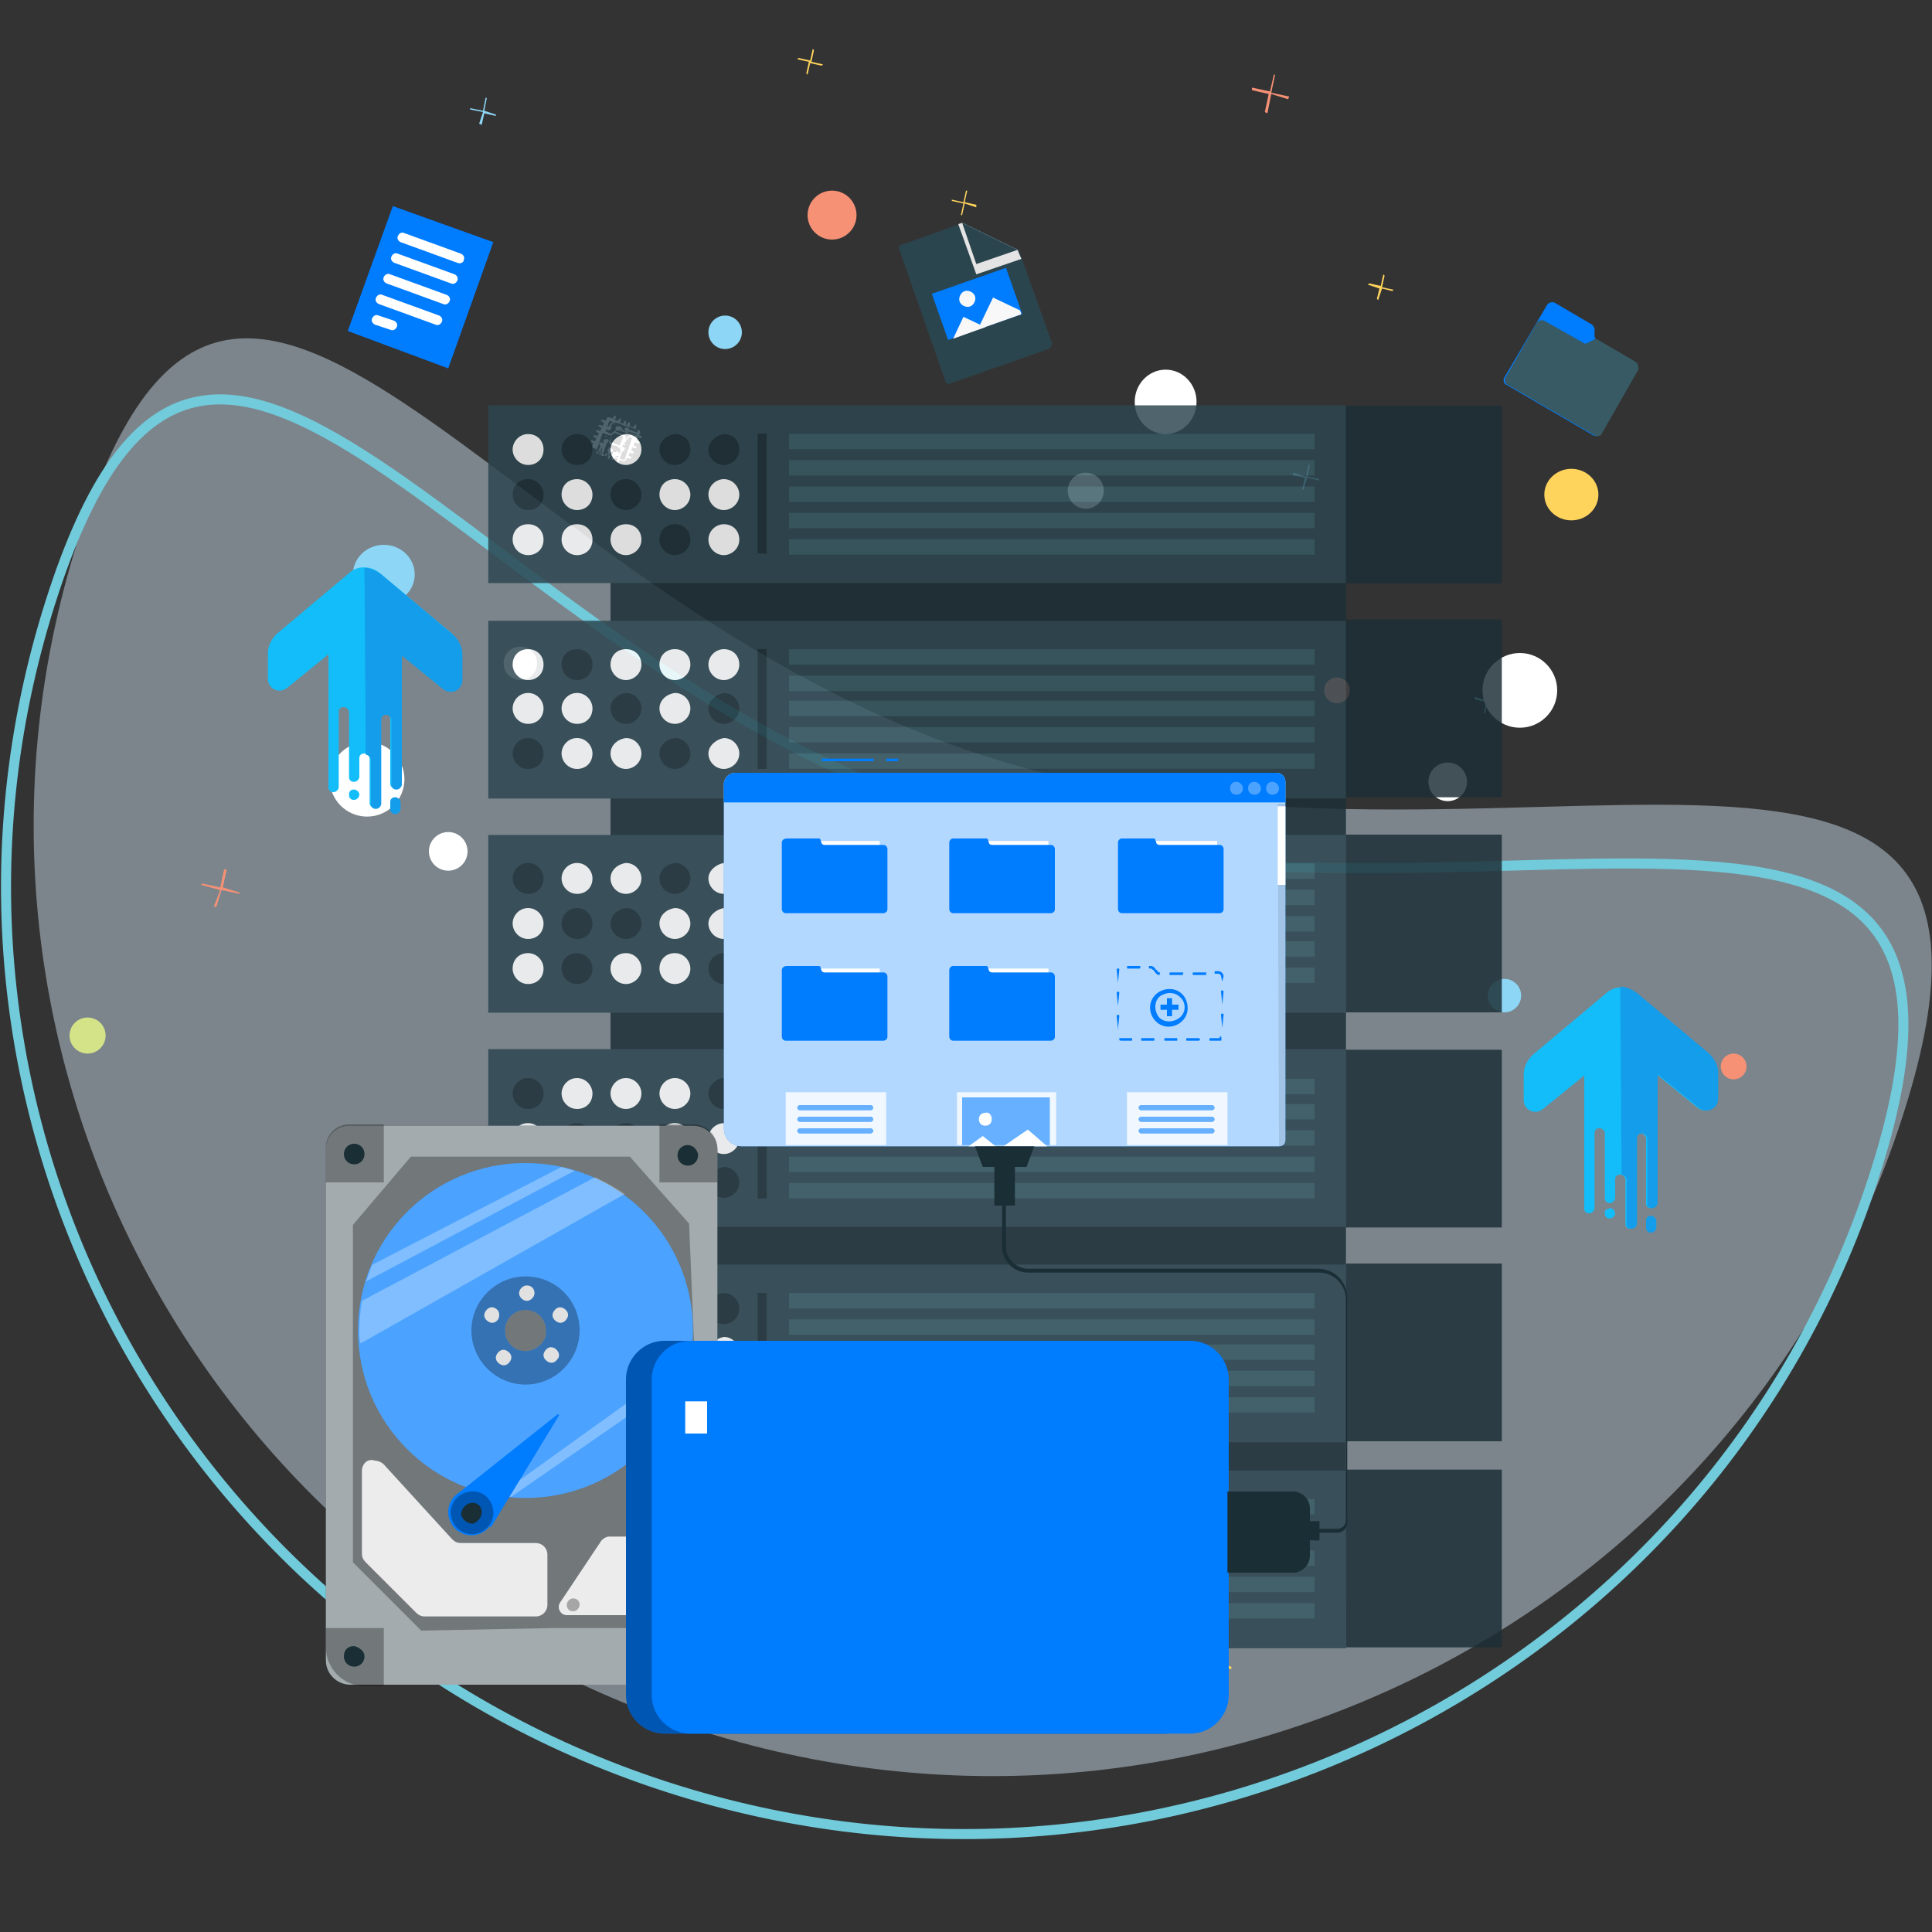 <svg version="1.1" id="Layer_1" xmlns="http://www.w3.org/2000/svg" x="0" y="0" viewBox="0 0 150 150" style="enable-background:new 0 0 150 150" xml:space="preserve"><rect x="0" y="0" width="150" height="150" fill="#333333" stroke="none"/><style>.st2{fill:#ffd45c}.st3{fill:#f69175}.st4{fill:#8dd6f5}.st6{fill:#fff}.st8{fill:#1a2e35}.st9{fill:#2b454e}.st10{fill:#375a64}.st11{fill:#007cff}.st14{fill:#f8f8f8}.st15{fill:#ececec}.st17{opacity:.3;fill:#fff}.st19,.st20{opacity:.8;fill:#fff}.st20{opacity:.4}.st22{opacity:.3}.st23{fill:#e1e1e1}.st24{fill:#12bdf9}.st25{fill:#139dea}</style><path d="M147.9 86.1C135.7 125 94 146.7 54.8 134.5S-6.2 81 6 42.1s31.9 4.6 71.1 16.8 83-11.6 70.8 27.2z" style="opacity:.46;fill:#d0e5f4;enable-background:new"/><path d="M145.7 90.7c-12.2 38.8-53.9 60.5-93.1 48.3s-61-53.4-48.7-92.2 31.8 4.6 71 16.7 83-11.6 70.8 27.2z" style="fill:none;stroke:#71cbdb;stroke-width:.78;stroke-miterlimit:10"/><ellipse class="st2" cx="122" cy="38.4" rx="2.1" ry="2"/><circle class="st3" cx="64.6" cy="16.7" r="1.9"/><circle class="st3" cx="103.8" cy="53.6" r="1"/><circle class="st3" cx="134.6" cy="82.8" r="1"/><ellipse class="st4" cx="29.8" cy="44.6" rx="2.4" ry="2.3"/><circle class="st4" cx="116.8" cy="77.3" r="1.3"/><circle class="st4" cx="56.3" cy="25.8" r="1.3"/><circle cx="6.8" cy="80.4" style="fill:#d4e388" r="1.4"/><path class="st3" d="m100.1 7.5-1.4-.3.3-1.4h-.1l-.3 1.3-1.4-.3V7l1.3.3-.3 1.4.2.1.3-1.5 1.3.4zM18.6 69.3l-1.3-.4.3-1.4h-.2l-.3 1.4-1.4-.3-.1.1 1.5.4-.5 1.3h.2l.4-1.3 1.4.3z"/><path class="st4" d="m102.4 37.2-.9-.2.2-.9h-.1l-.2.9-1-.3v.2l.9.2-.2.9h.1l.3-.9.9.2zM116.4 54.6l-.9-.2.3-.9h-.1l-.3.9-.9-.3v.2l.9.2-.2.9h.1l.2-.9.9.2zM38.5 8.9l-.9-.3.2-1h-.1l-.2 1-1-.2v.1l1 .2-.3.9.2.1.2-.9.9.2z"/><path class="st2" d="m63.9 5-.9-.2.2-.9-.1-.1-.2.9-.9-.2-.1.1.9.2-.2.9.1.1.2-.9.9.2zM108.2 22.5l-.9-.2.2-.9-.1-.1-.2.9-.9-.2-.1.1.9.3-.2.8.1.1.3-.9.8.2zM75.8 15.9l-.9-.2.2-.9H75l-.2.9-.9-.2v.1l.9.2-.2.9h.1l.2-.9.9.3zM95.6 129.4l-.9-.2.2-.9h-.1l-.2.9-.9-.2v.1l.9.2-.2.9h.1l.2-.9.9.3z"/><path class="st6" d="M47.4 35.4c0 .1 0 .1-.1.2 0 0 0 .1-.1 0v-.1c0-.1 0-.1.1-.2-.1 0-.2-.1-.3-.1 0 .1 0 .1-.1.2h-.2v-.1c0-.1 0-.1.1-.2-.1 0-.2-.1-.3-.1 0 .1 0 .1-.1.2 0 0 0 .1-.1 0v-.1c0-.1 0-.1.1-.2-.1 0-.2-.1-.3-.1-.1 0-.1-.1-.1-.2s.1-.2.1-.2c-.1 0-.1 0-.2-.1 0 0-.1 0 0-.1h.1c.1 0 .1 0 .2.1 0-.1.1-.2.1-.3-.1 0-.1 0-.2-.1 0 0-.1 0 0-.1h.1c.1 0 .1 0 .2.1 0-.1.1-.2.1-.3-.1 0-.1 0-.2-.1 0 0-.1 0 0-.1h.1c.1 0 .1 0 .2.1 0-.1.1-.2.1-.3-.1 0-.1 0-.2-.1 0 0-.1-.1 0-.1h.1c.1 0 .1 0 .2.1 0-.1.1-.2.1-.3-.1 0-.1 0-.2-.1 0 0-.1 0 0-.1h.1c.1 0 .1 0 .2.1 0-.1.1-.1.1-.2s.1-.1.2-.1.2.1.3.1c0-.1 0-.1.1-.2 0 0 0-.1.1 0v.1c0 .1 0 .1-.1.2.1 0 .2.1.3.1 0-.1 0-.1.1-.2h.1v.1c0 .1 0 .1-.1.2.1 0 .2.1.3.1 0-.1 0-.1.1-.2 0 0 0-.1.1 0v.1c0 .1 0 .1-.1.2.1 0 .1 0 .1.1h.1c.1 0 .1 0 .2.1-.4-.1-.7-.3-1.1-.4-.1 0-.2.1-.3.1 0 .1 0 .1-.1.2.1.1.1.2 0 .2 0 .1-.1.1-.2.1s-.1-.1-.1-.2.1-.1.2-.1c0-.1.1-.2.1-.2l.1-.1h.2c-.1 0-.2-.1-.3-.1h-.1c-.1.3-.2.6-.3.8.1 0 .3.1.4.2.1-.1.3-.2.4-.3v-.2c0-.1.1-.1.2-.1s.1.1.1.2-.1.1-.2.1l-.1.1-.2.2c-.1 0-.1.1-.2.1h-.1c-.2-.1-.3-.1-.5-.2-.2.5-.3.9-.5 1.4v.1h.1c.1-.1.1-.3.2-.4v-.1c-.1-.1-.1-.2 0-.2.1-.1.1-.1.2 0 .1 0 .1.1.1.2s-.1.1-.2.2c-.1.2-.1.3-.2.5h.1l.3-.9c-.1-.1-.1-.3.1-.3h.2c.1.1.1.1 0 .2 0 .1-.1.1-.1.1l-.3.9c.1 0 .2.1.3.1 0-.1.1-.2.1-.2v-.1c0-.1-.1-.1 0-.2 0-.1.1-.1.2-.1s.1.1.2.1c0 .1 0 .2-.2.2 0 .1-.1.2-.1.3h.1v-.1h.4v.1h-.2v.1c.2.1.4.1.5.2h.1c-.1-.1-.3-.1-.4-.2-.3-.2-.3-.2-.4-.1.1 0 .1 0 0 0 .1 0 .1 0 0 0zm-.2-2.3s-.1 0 0 0c-.1-.1-.1-.1-.1 0h.1c-.1.1-.1.1 0 0zm.5-.1c.1 0 .1 0 0 0 .1-.1.1-.1 0-.1v.1zm-1 1.3c0-.1 0-.1 0 0-.1-.1-.1-.1-.1 0 0-.1 0 0 .1 0zm.5.4s0 .1 0 0c.1.1.1.1.1 0h-.1c.1-.1 0 0 0 0zm-.1-.8c.1 0 0-.1 0 0-.1-.1-.1-.1-.1 0h.1z"/><path class="st6" d="M47.4 35.4c.1 0 .1 0 0 0 .1 0 .1 0 0 0l.1-.1c.1.1.3.1.4.2h.1c.1-.2.1-.4.2-.5-.1-.1-.1-.2 0-.2.1-.1.1-.1.2-.1s.1.1.1.2-.1.1-.2.2c-.1.2-.1.4-.2.5.1 0 .2.1.3.1h.1c.1-.4.3-.8.4-1.2.1-.2.1-.4.2-.5-.1 0-.2-.1-.2-.1l-.3.3V34.5c-.1.1-.2.1-.2 0-.1 0-.1-.1-.1-.2s.1-.1.2-.1c.1-.1.2-.3.4-.4h.1c.1 0 .2.1.3.1h.1c-.1 0-.1 0-.2-.1l-.9-.3v-.1c.1 0 .1 0 .2.1.1 0 .2.1.3.1.2.1.4.1.6.2v-.1c-.2-.1-.4-.1-.6-.2-.1.1-.1.1-.2 0-.1 0-.1-.1-.1-.2s.1-.1.2-.1.1.1.2.2h.1c.2.1.3.1.5.2v-.2c-.2-.1-.3-.1-.5-.2-.1 0-.1-.1-.2-.1s-.1 0-.2-.1h-.1s-.1 0-.1-.1c.1 0 .2.1.3.1 0-.1 0-.1.1-.2h.1V33.1c.1 0 .2.1.3.1 0-.1 0-.1.1-.2 0 0 0-.1.1 0v.1c0 .1 0 .1-.1.2.1 0 .2.1.3.1s.1.1.1.2-.1.1-.1.2c.1 0 .1 0 .2.1 0 0 .1 0 0 .1h-.1c-.1 0-.1 0-.2-.1 0 .1-.1.2-.1.3.1 0 .1 0 .2.1 0 0 .1 0 0 .1h-.1c-.1 0-.1 0-.2-.1 0 .1-.1.2-.1.3.1 0 .1 0 .2.1 0 0 .1 0 0 .1h-.1c-.1 0-.1 0-.2-.1 0 .1-.1.2-.1.3.1 0 .1 0 .2.1v.1h-.1c-.1 0-.1 0-.2-.1 0 .1-.1.2-.1.3.1 0 .1 0 .2.1 0 0 .1 0 0 .1h-.1c-.1 0-.1 0-.2-.1 0 .1-.1.2-.1.2 0 .1-.1.1-.2.1s-.2-.1-.3-.1c0 .1 0 .1-.1.2 0 0 0 .1-.1 0v-.1c0-.1 0-.1.1-.2-.1 0-.2-.1-.3-.1 0 .1 0 .1-.1.2h-.1v-.1c0-.1 0-.1.1-.2 0 .1-.1 0-.2 0zm1-1s.1 0 0 0c.1 0 .1 0 0 0 .1 0 .1 0 0 0 .1 0 .1 0 0 0 .1 0 .1 0 0 0 .1 0 .1 0 0 0 .1 0 .1 0 0 0 .1 0 .1 0 0 0 .1 0 .1.1.1.1h.1v-.1c0-.1 0-.1-.2 0 .1-.1.1-.1 0 0 0-.1 0-.1 0 0 0 0 0-.1 0 0 .1-.1.1-.1 0 0 .1-.1.1-.1 0 0 .1 0 .1 0 0 0 .1 0 .1 0 0 0 .1 0 .1-.1 0 0 .1-.1.1-.1 0 0 .1-.1.1-.1 0 0 .1-.1.1-.1 0 0 0-.1 0 0 0 0zm.1.5c.1-.1.1-.1 0-.1 0 0-.1 0 0 .1-.1-.1-.1 0 0 0zm.2-1.7c0 .1.1 0 0 0 .1-.1.1-.1 0-.1v.1zM48.4 32.7z"/><path class="st6" d="M47.6 35.1h.2c.1-.1.2-.1.2 0 .1 0 .1.1.1.2s-.1.1-.2.1-.2-.1-.2-.1h-.2c.1-.1.1-.1.1-.2 0 .1 0 .1 0 0zm.4.1c.1 0 .1 0 0 0 .1-.1.1-.1 0-.1v.1zM47.6 35.2zM48.3 33.4c-.1.1-.2.1-.3 0-.1 0-.1-.1-.1-.2s.1-.1.2-.1.2.1.2.2c.1 0 .1.1 0 .1.1 0 .1 0 0 0zm-.2-.1c.1.1.1.1.1 0h-.1c.1-.1.1-.1 0 0zM48.5 34.4c-.1 0 0-.1 0 0-.1-.1-.1 0 0 0-.1 0-.1 0 0 0-.1 0-.1-.1 0 0 0-.1 0-.1 0 0 0-.1 0-.1 0 0 0-.1 0-.1 0 0 0-.1 0 0 0 0zm0-.1z"/><path class="st6" d="M48.5 34.3c-.1 0-.1 0-.1.1v-.1h.1zM49.2 33.1c-.1 0-.2-.1-.2-.1s.1.1.2.1zM48.4 34.4c.1 0 .1 0 0 0 .1 0 .1 0 0 0 .1 0 .1 0 0 0 .1 0 .1 0 0 0 .1 0 .1 0 0 0 .1 0 0 0 0 0zM48 35.5h.1-.1z"/><path class="st6" d="M47.7 34.6c-.1 0-.2-.1-.3-.1-.1 0-.1-.1-.1-.2.1-.2.2-.5.3-.7 0-.1.1-.1.2-.1.2.1.5.2.7.3.1 0 .1.1.1.2-.1.2-.2.5-.3.7 0 .1-.1.1-.2.1-.2-.2-.3-.2-.4-.2zm-.2-.7c0 .1-.1.2-.1.4.2.1.5.2.7.3.1-.2.2-.5.3-.7-.2-.1-.5-.2-.7-.3h-.1c0 .1-.1.2-.1.3z"/><path class="st6" d="M48.4 34.4s0-.1 0 0c.1-.1 0 0 0 0zM48.5 34.3z"/><circle class="st6" cx="112.4" cy="60.7" r="1.5"/><circle class="st6" cx="34.8" cy="66.1" r="1.5"/><circle class="st6" cx="84.3" cy="38.1" r="1.4"/><circle class="st6" cx="40.4" cy="51.5" r="1.3"/><circle class="st6" cx="118" cy="53.6" r="2.9"/><circle class="st6" cx="28.5" cy="60.5" r="2.9"/><ellipse class="st6" cx="90.5" cy="31.2" rx="2.4" ry="2.5"/><g style="opacity:.83"><path class="st8" d="M47.4 38.9h57.1v85.6H47.4z"/><path transform="rotate(-180 71.255 121.036)" class="st9" d="M38 114.1h66.6v13.8H38z"/><path transform="rotate(-180 81.63 116.99)" class="st10" d="M61.2 116.4H102v1.2H61.2z"/><path transform="rotate(-180 81.63 119.013)" class="st10" d="M61.2 118.4H102v1.2H61.2z"/><path transform="rotate(-180 81.63 121.036)" class="st10" d="M61.2 120.5H102v1.2H61.2z"/><path transform="rotate(-180 81.63 123.059)" class="st10" d="M61.2 122.5H102v1.2H61.2z"/><path transform="rotate(-180 81.63 125.082)" class="st10" d="M61.2 124.5H102v1.2H61.2z"/><path class="st6" d="M55 117.6c0 .6.5 1.2 1.2 1.2.6 0 1.2-.5 1.2-1.2 0-.6-.5-1.2-1.2-1.2-.6 0-1.2.5-1.2 1.2z"/><path class="st8" d="M51.2 117.6c0 .6.5 1.2 1.2 1.2.6 0 1.2-.5 1.2-1.2 0-.6-.5-1.2-1.2-1.2s-1.2.5-1.2 1.2z"/><path class="st6" d="M47.4 117.6c0 .6.5 1.2 1.2 1.2.6 0 1.2-.5 1.2-1.2 0-.6-.5-1.2-1.2-1.2s-1.2.5-1.2 1.2zM43.6 117.6c0 .6.5 1.2 1.2 1.2s1.2-.5 1.2-1.2c0-.6-.5-1.2-1.2-1.2s-1.2.5-1.2 1.2z"/><path class="st8" d="M39.8 117.6c0 .6.5 1.2 1.2 1.2s1.2-.5 1.2-1.2c0-.6-.5-1.2-1.2-1.2s-1.2.5-1.2 1.2zM55 121c0 .6.5 1.2 1.2 1.2.6 0 1.2-.5 1.2-1.2 0-.6-.5-1.2-1.2-1.2-.6.1-1.2.6-1.2 1.2z"/><path class="st6" d="M51.2 121c0 .6.5 1.2 1.2 1.2.6 0 1.2-.5 1.2-1.2 0-.6-.5-1.2-1.2-1.2-.7.1-1.2.6-1.2 1.2z"/><path class="st8" d="M47.4 121c0 .6.5 1.2 1.2 1.2.6 0 1.2-.5 1.2-1.2 0-.6-.5-1.2-1.2-1.2-.7.1-1.2.6-1.2 1.2z"/><path class="st6" d="M43.6 121c0 .6.5 1.2 1.2 1.2s1.2-.5 1.2-1.2c0-.6-.5-1.2-1.2-1.2s-1.2.6-1.2 1.2z"/><path class="st8" d="M39.8 121c0 .6.5 1.2 1.2 1.2s1.2-.5 1.2-1.2c0-.6-.5-1.2-1.2-1.2s-1.2.6-1.2 1.2zM55 124.5c0 .6.5 1.2 1.2 1.2.6 0 1.2-.5 1.2-1.2 0-.6-.5-1.2-1.2-1.2-.6.1-1.2.6-1.2 1.2z"/><path class="st6" d="M51.2 124.5c0 .6.5 1.2 1.2 1.2.6 0 1.2-.5 1.2-1.2 0-.6-.5-1.2-1.2-1.2-.7.1-1.2.6-1.2 1.2zM47.4 124.5c0 .6.5 1.2 1.2 1.2.6 0 1.2-.5 1.2-1.2 0-.6-.5-1.2-1.2-1.2-.7.1-1.2.6-1.2 1.2zM43.6 124.5c0 .6.5 1.2 1.2 1.2s1.2-.5 1.2-1.2c0-.6-.5-1.2-1.2-1.2s-1.2.6-1.2 1.2zM39.8 124.5c0 .6.5 1.2 1.2 1.2s1.2-.5 1.2-1.2c0-.6-.5-1.2-1.2-1.2s-1.2.6-1.2 1.2z"/><path transform="rotate(-180 59.213 121.036)" class="st8" d="M58.9 116.4h.7v9.3h-.7z"/><path class="st8" d="M104.5 114.1h12.1v13.8h-12.1z"/><path transform="rotate(-180 71.255 105.04)" class="st9" d="M38 98.1h66.6v13.8H38z"/><path transform="rotate(-180 81.63 100.995)" class="st10" d="M61.2 100.4H102v1.2H61.2z"/><path transform="rotate(-180 81.63 103.018)" class="st10" d="M61.2 102.4H102v1.2H61.2z"/><path transform="rotate(-180 81.63 105.04)" class="st10" d="M61.2 104.5H102v1.2H61.2z"/><path transform="rotate(-180 81.63 107.063)" class="st10" d="M61.2 106.5H102v1.2H61.2z"/><path transform="rotate(-180 81.63 109.086)" class="st10" d="M61.2 108.5H102v1.2H61.2z"/><path class="st8" d="M55 101.6c0 .6.5 1.2 1.2 1.2.6 0 1.2-.5 1.2-1.2 0-.6-.5-1.2-1.2-1.2-.6 0-1.2.5-1.2 1.2z"/><circle class="st6" cx="52.4" cy="101.6" r="1.2"/><circle class="st6" cx="48.6" cy="101.6" r="1.2"/><path class="st6" d="M43.6 101.6c0 .6.5 1.2 1.2 1.2s1.2-.5 1.2-1.2c0-.6-.5-1.2-1.2-1.2s-1.2.5-1.2 1.2z"/><path class="st8" d="M39.8 101.6c0 .6.5 1.2 1.2 1.2s1.2-.5 1.2-1.2c0-.6-.5-1.2-1.2-1.2s-1.2.5-1.2 1.2z"/><path class="st6" d="M55 105c0 .6.5 1.2 1.2 1.2.6 0 1.2-.5 1.2-1.2 0-.6-.5-1.2-1.2-1.2-.6.1-1.2.6-1.2 1.2z"/><path class="st8" d="M51.2 105c0 .6.5 1.2 1.2 1.2.6 0 1.2-.5 1.2-1.2 0-.6-.5-1.2-1.2-1.2-.7.1-1.2.6-1.2 1.2zM47.4 105c0 .6.5 1.2 1.2 1.2.6 0 1.2-.5 1.2-1.2 0-.6-.5-1.2-1.2-1.2-.7.1-1.2.6-1.2 1.2zM43.6 105c0 .6.5 1.2 1.2 1.2s1.2-.5 1.2-1.2c0-.6-.5-1.2-1.2-1.2s-1.2.6-1.2 1.2z"/><path class="st6" d="M39.8 105c0 .6.5 1.2 1.2 1.2s1.2-.5 1.2-1.2c0-.6-.5-1.2-1.2-1.2s-1.2.6-1.2 1.2zM55 108.5c0 .6.5 1.2 1.2 1.2.6 0 1.2-.5 1.2-1.2 0-.6-.5-1.2-1.2-1.2-.6.1-1.2.6-1.2 1.2z"/><circle class="st6" cx="52.4" cy="108.5" r="1.2"/><circle class="st8" cx="48.6" cy="108.5" r="1.2"/><path class="st6" d="M43.6 108.5c0 .6.5 1.2 1.2 1.2s1.2-.5 1.2-1.2c0-.6-.5-1.2-1.2-1.2s-1.2.6-1.2 1.2zM39.8 108.5c0 .6.5 1.2 1.2 1.2s1.2-.5 1.2-1.2c0-.6-.5-1.2-1.2-1.2s-1.2.6-1.2 1.2z"/><path transform="rotate(-180 59.213 105.04)" class="st8" d="M58.9 100.4h.7v9.3h-.7z"/><path class="st8" d="M104.5 98.1h12.1v13.8h-12.1z"/><path transform="rotate(-180 71.255 88.377)" class="st9" d="M38 81.5h66.6v13.8H38z"/><path transform="rotate(-180 81.63 84.33)" class="st10" d="M61.2 83.7H102v1.2H61.2z"/><path transform="rotate(-180 81.63 86.354)" class="st10" d="M61.2 85.8H102V87H61.2z"/><path transform="rotate(-180 81.63 88.377)" class="st10" d="M61.2 87.8H102V89H61.2z"/><path transform="rotate(-180 81.63 90.4)" class="st10" d="M61.2 89.8H102V91H61.2z"/><path transform="rotate(-180 81.63 92.422)" class="st10" d="M61.2 91.8H102V93H61.2z"/><path class="st8" d="M55 84.9c0 .6.5 1.2 1.2 1.2.6 0 1.2-.5 1.2-1.2 0-.6-.5-1.2-1.2-1.2-.6 0-1.2.6-1.2 1.2z"/><path class="st6" d="M51.2 84.9c0 .6.5 1.2 1.2 1.2.6 0 1.2-.5 1.2-1.2 0-.6-.5-1.2-1.2-1.2s-1.2.6-1.2 1.2zM47.4 84.9c0 .6.5 1.2 1.2 1.2.6 0 1.2-.5 1.2-1.2 0-.6-.5-1.2-1.2-1.2s-1.2.6-1.2 1.2zM43.6 84.9c0 .6.5 1.2 1.2 1.2s1.2-.5 1.2-1.2c0-.6-.5-1.2-1.2-1.2s-1.2.6-1.2 1.2z"/><path class="st8" d="M39.8 84.9c0 .6.5 1.2 1.2 1.2s1.2-.5 1.2-1.2c0-.6-.5-1.2-1.2-1.2s-1.2.6-1.2 1.2z"/><path class="st6" d="M55 88.4c0 .6.5 1.2 1.2 1.2.6 0 1.2-.5 1.2-1.2 0-.6-.5-1.2-1.2-1.2-.6 0-1.2.5-1.2 1.2zM51.2 88.4c0 .6.5 1.2 1.2 1.2.6 0 1.2-.5 1.2-1.2 0-.6-.5-1.2-1.2-1.2s-1.2.5-1.2 1.2z"/><path class="st8" d="M47.4 88.4c0 .6.5 1.2 1.2 1.2.6 0 1.2-.5 1.2-1.2 0-.6-.5-1.2-1.2-1.2s-1.2.5-1.2 1.2zM43.6 88.4c0 .6.5 1.2 1.2 1.2s1.2-.5 1.2-1.2c0-.6-.5-1.2-1.2-1.2s-1.2.5-1.2 1.2z"/><path class="st6" d="M39.8 88.4c0 .6.5 1.2 1.2 1.2s1.2-.5 1.2-1.2c0-.6-.5-1.2-1.2-1.2s-1.2.5-1.2 1.2z"/><path class="st8" d="M55 91.8c0 .6.5 1.2 1.2 1.2.6 0 1.2-.5 1.2-1.2 0-.6-.5-1.2-1.2-1.2-.6.1-1.2.6-1.2 1.2z"/><path class="st6" d="M51.2 91.8c0 .6.5 1.2 1.2 1.2.6 0 1.2-.5 1.2-1.2 0-.6-.5-1.2-1.2-1.2-.7.1-1.2.6-1.2 1.2zM47.4 91.8c0 .6.5 1.2 1.2 1.2.6 0 1.2-.5 1.2-1.2 0-.6-.5-1.2-1.2-1.2-.7.1-1.2.6-1.2 1.2zM43.6 91.8c0 .6.5 1.2 1.2 1.2s1.2-.5 1.2-1.2c0-.6-.5-1.2-1.2-1.2s-1.2.6-1.2 1.2z"/><path class="st8" d="M39.8 91.8c0 .6.5 1.2 1.2 1.2s1.2-.5 1.2-1.2c0-.6-.5-1.2-1.2-1.2s-1.2.6-1.2 1.2z"/><path transform="rotate(-180 59.213 88.377)" class="st8" d="M58.9 83.7h.7V93h-.7z"/><path class="st8" d="M104.5 81.5h12.1v13.8h-12.1z"/><path transform="rotate(-180 71.255 71.713)" class="st9" d="M38 64.8h66.6v13.8H38z"/><path transform="rotate(-180 81.63 67.667)" class="st10" d="M61.2 67.1H102v1.2H61.2z"/><path transform="rotate(-180 81.63 69.69)" class="st10" d="M61.2 69.1H102v1.2H61.2z"/><path transform="rotate(-180 81.63 71.713)" class="st10" d="M61.2 71.1H102v1.2H61.2z"/><path transform="rotate(-180 81.63 73.736)" class="st10" d="M61.2 73.2H102v1.2H61.2z"/><path transform="rotate(-180 81.63 75.759)" class="st10" d="M61.2 75.2H102v1.2H61.2z"/><path class="st6" d="M55 68.2c0 .6.5 1.2 1.2 1.2.6 0 1.2-.5 1.2-1.2 0-.6-.5-1.2-1.2-1.2-.6.1-1.2.6-1.2 1.2z"/><path class="st8" d="M51.2 68.2c0 .6.5 1.2 1.2 1.2.6 0 1.2-.5 1.2-1.2 0-.6-.5-1.2-1.2-1.2-.7.1-1.2.6-1.2 1.2z"/><path class="st6" d="M47.4 68.2c0 .6.5 1.2 1.2 1.2.6 0 1.2-.5 1.2-1.2 0-.6-.5-1.2-1.2-1.2-.7.1-1.2.6-1.2 1.2zM43.6 68.2c0 .6.5 1.2 1.2 1.2s1.2-.5 1.2-1.2c0-.6-.5-1.2-1.2-1.2s-1.2.6-1.2 1.2z"/><path class="st8" d="M39.8 68.2c0 .6.5 1.2 1.2 1.2s1.2-.5 1.2-1.2c0-.6-.5-1.2-1.2-1.2s-1.2.6-1.2 1.2z"/><path class="st6" d="M55 71.7c0 .6.5 1.2 1.2 1.2.6 0 1.2-.5 1.2-1.2 0-.6-.5-1.2-1.2-1.2-.6.1-1.2.6-1.2 1.2zM51.2 71.7c0 .6.5 1.2 1.2 1.2.6 0 1.2-.5 1.2-1.2 0-.6-.5-1.2-1.2-1.2-.7.1-1.2.6-1.2 1.2z"/><path class="st8" d="M47.4 71.7c0 .6.5 1.2 1.2 1.2.6 0 1.2-.5 1.2-1.2 0-.6-.5-1.2-1.2-1.2-.7.1-1.2.6-1.2 1.2zM43.6 71.7c0 .6.5 1.2 1.2 1.2s1.2-.5 1.2-1.2c0-.6-.5-1.2-1.2-1.2s-1.2.6-1.2 1.2z"/><path class="st6" d="M39.8 71.7c0 .6.5 1.2 1.2 1.2s1.2-.5 1.2-1.2c0-.6-.5-1.2-1.2-1.2s-1.2.6-1.2 1.2z"/><path class="st8" d="M55 75.2c0 .6.5 1.2 1.2 1.2.6 0 1.2-.5 1.2-1.2 0-.6-.5-1.2-1.2-1.2-.6 0-1.2.5-1.2 1.2z"/><path class="st6" d="M51.2 75.2c0 .6.5 1.2 1.2 1.2.6 0 1.2-.5 1.2-1.2 0-.6-.5-1.2-1.2-1.2s-1.2.5-1.2 1.2zM47.4 75.2c0 .6.5 1.2 1.2 1.2.6 0 1.2-.5 1.2-1.2 0-.6-.5-1.2-1.2-1.2s-1.2.5-1.2 1.2z"/><path class="st8" d="M43.6 75.2c0 .6.5 1.2 1.2 1.2s1.2-.5 1.2-1.2c0-.6-.5-1.2-1.2-1.2s-1.2.5-1.2 1.2z"/><path class="st6" d="M39.8 75.2c0 .6.5 1.2 1.2 1.2s1.2-.5 1.2-1.2c0-.6-.5-1.2-1.2-1.2s-1.2.5-1.2 1.2z"/><path transform="rotate(-180 59.213 71.713)" class="st8" d="M58.9 67.1h.7v9.3h-.7z"/><path class="st8" d="M104.5 64.8h12.1v13.8h-12.1z"/><path transform="rotate(-180 71.255 55.049)" class="st9" d="M38 48.1h66.6v13.8H38z"/><path transform="rotate(-180 81.63 51.003)" class="st10" d="M61.2 50.4H102v1.2H61.2z"/><path transform="rotate(-180 81.63 53.026)" class="st10" d="M61.2 52.4H102v1.2H61.2z"/><path transform="rotate(-180 81.63 55.049)" class="st10" d="M61.2 54.5H102v1.2H61.2z"/><path transform="rotate(-180 81.63 57.072)" class="st10" d="M61.2 56.5H102v1.2H61.2z"/><path transform="rotate(-180 81.63 59.095)" class="st10" d="M61.2 58.5H102v1.2H61.2z"/><path class="st6" d="M55 51.6c0 .6.5 1.2 1.2 1.2.6 0 1.2-.5 1.2-1.2s-.5-1.2-1.2-1.2c-.6 0-1.2.5-1.2 1.2zM51.2 51.6c0 .6.5 1.2 1.2 1.2.6 0 1.2-.5 1.2-1.2s-.5-1.2-1.2-1.2-1.2.5-1.2 1.2zM47.4 51.6c0 .6.5 1.2 1.2 1.2.6 0 1.2-.5 1.2-1.2s-.5-1.2-1.2-1.2-1.2.5-1.2 1.2z"/><path class="st8" d="M43.6 51.6c0 .6.5 1.2 1.2 1.2s1.2-.5 1.2-1.2-.5-1.2-1.2-1.2-1.2.5-1.2 1.2z"/><path class="st6" d="M39.8 51.6c0 .6.5 1.2 1.2 1.2s1.2-.5 1.2-1.2-.5-1.2-1.2-1.2-1.2.5-1.2 1.2z"/><path class="st8" d="M55 55c0 .6.5 1.2 1.2 1.2.6 0 1.2-.5 1.2-1.2 0-.6-.5-1.2-1.2-1.2-.6.1-1.2.6-1.2 1.2z"/><path class="st6" d="M51.2 55c0 .6.5 1.2 1.2 1.2.6 0 1.2-.5 1.2-1.2 0-.6-.5-1.2-1.2-1.2-.7.1-1.2.6-1.2 1.2z"/><path class="st8" d="M47.4 55c0 .6.5 1.2 1.2 1.2.6 0 1.2-.5 1.2-1.2 0-.6-.5-1.2-1.2-1.2-.7.1-1.2.6-1.2 1.2z"/><path class="st6" d="M43.6 55c0 .6.5 1.2 1.2 1.2S46 55.7 46 55c0-.6-.5-1.2-1.2-1.2s-1.2.6-1.2 1.2zM39.8 55c0 .6.5 1.2 1.2 1.2s1.2-.5 1.2-1.2c0-.6-.5-1.2-1.2-1.2s-1.2.6-1.2 1.2zM55 58.5c0 .6.5 1.2 1.2 1.2.6 0 1.2-.5 1.2-1.2 0-.6-.5-1.2-1.2-1.2-.6.1-1.2.6-1.2 1.2z"/><path class="st8" d="M51.2 58.5c0 .6.5 1.2 1.2 1.2.6 0 1.2-.5 1.2-1.2 0-.6-.5-1.2-1.2-1.2-.7.1-1.2.6-1.2 1.2z"/><path class="st6" d="M47.4 58.5c0 .6.5 1.2 1.2 1.2.6 0 1.2-.5 1.2-1.2 0-.6-.5-1.2-1.2-1.2-.7.1-1.2.6-1.2 1.2zM43.6 58.5c0 .6.5 1.2 1.2 1.2s1.2-.5 1.2-1.2c0-.6-.5-1.2-1.2-1.2s-1.2.6-1.2 1.2z"/><path class="st8" d="M39.8 58.5c0 .6.5 1.2 1.2 1.2s1.2-.5 1.2-1.2c0-.6-.5-1.2-1.2-1.2s-1.2.6-1.2 1.2z"/><path transform="rotate(-180 59.213 55.049)" class="st8" d="M58.9 50.4h.7v9.3h-.7z"/><path class="st8" d="M104.5 48.1h12.1v13.8h-12.1z"/><path transform="rotate(-180 71.255 38.385)" class="st9" d="M38 31.5h66.6v13.8H38z"/><path transform="rotate(-180 81.63 34.34)" class="st10" d="M61.2 33.8H102V35H61.2z"/><path transform="rotate(-180 81.63 36.362)" class="st10" d="M61.2 35.8H102V37H61.2z"/><path transform="rotate(-180 81.63 38.385)" class="st10" d="M61.2 37.8H102V39H61.2z"/><path transform="rotate(-180 81.63 40.408)" class="st10" d="M61.2 39.8H102V41H61.2z"/><path transform="rotate(-180 81.63 42.431)" class="st10" d="M61.2 41.8H102V43H61.2z"/><path class="st8" d="M55 34.9c0 .6.5 1.2 1.2 1.2.6 0 1.2-.5 1.2-1.2s-.5-1.2-1.2-1.2c-.6.1-1.2.6-1.2 1.2zM51.2 34.9c0 .6.5 1.2 1.2 1.2.6 0 1.2-.5 1.2-1.2s-.5-1.2-1.2-1.2c-.7.1-1.2.6-1.2 1.2z"/><path class="st6" d="M47.4 34.9c0 .6.5 1.2 1.2 1.2.6 0 1.2-.5 1.2-1.2s-.5-1.2-1.2-1.2c-.7.1-1.2.6-1.2 1.2z"/><path class="st8" d="M43.6 34.9c0 .6.5 1.2 1.2 1.2s1.2-.5 1.2-1.2-.5-1.2-1.2-1.2-1.2.6-1.2 1.2z"/><path class="st6" d="M39.8 34.9c0 .6.5 1.2 1.2 1.2s1.2-.5 1.2-1.2-.5-1.2-1.2-1.2-1.2.6-1.2 1.2zM55 38.4c0 .6.5 1.2 1.2 1.2.6 0 1.2-.5 1.2-1.2 0-.6-.5-1.2-1.2-1.2-.6 0-1.2.5-1.2 1.2zM51.2 38.4c0 .6.5 1.2 1.2 1.2.6 0 1.2-.5 1.2-1.2 0-.6-.5-1.2-1.2-1.2s-1.2.5-1.2 1.2z"/><path class="st8" d="M47.4 38.4c0 .6.5 1.2 1.2 1.2.6 0 1.2-.5 1.2-1.2 0-.6-.5-1.2-1.2-1.2s-1.2.5-1.2 1.2z"/><path class="st6" d="M43.6 38.4c0 .6.5 1.2 1.2 1.2s1.2-.5 1.2-1.2c0-.6-.5-1.2-1.2-1.2s-1.2.5-1.2 1.2z"/><path class="st8" d="M39.8 38.4c0 .6.5 1.2 1.2 1.2s1.2-.5 1.2-1.2c0-.6-.5-1.2-1.2-1.2s-1.2.5-1.2 1.2z"/><path class="st6" d="M55 41.9c0 .6.5 1.2 1.2 1.2.6 0 1.2-.5 1.2-1.2s-.5-1.2-1.2-1.2c-.6 0-1.2.5-1.2 1.2z"/><path class="st8" d="M51.2 41.9c0 .6.5 1.2 1.2 1.2.6 0 1.2-.5 1.2-1.2s-.5-1.2-1.2-1.2-1.2.5-1.2 1.2z"/><path class="st6" d="M47.4 41.9c0 .6.5 1.2 1.2 1.2.6 0 1.2-.5 1.2-1.2s-.5-1.2-1.2-1.2-1.2.5-1.2 1.2zM43.6 41.9c0 .6.5 1.2 1.2 1.2s1.2-.5 1.2-1.2-.5-1.2-1.2-1.2-1.2.5-1.2 1.2zM39.8 41.9c0 .6.5 1.2 1.2 1.2s1.2-.5 1.2-1.2-.5-1.2-1.2-1.2-1.2.5-1.2 1.2z"/><path transform="rotate(-180 59.213 38.385)" class="st8" d="M58.9 33.8h.7v9.3h-.7z"/><path class="st8" d="M104.5 31.5h12.1v13.8h-12.1z"/></g><path class="st11" d="M123.8 26.1v-.5c0-.2-.1-.3-.2-.4l-2.9-1.7c-.2-.1-.5 0-.6.2l-3.3 5.6c-.1.2-.1.5.2.6l6.7 3.9c.2.1.5.1.6-.2l2.8-4.9c.1-.2.1-.5-.2-.6l-3-1.7c0-.1-.1-.2-.1-.3z"/><path class="st10" d="m127 28.1-2.9-1.7c-.1-.1-.3-.1-.4 0l-.4.2c-.1.1-.3.1-.4 0l-3-1.7c-.2-.1-.5 0-.6.2l-2.4 4.2c-.1.2-.1.5.2.6l6.7 3.9c.2.1.5.1.6-.2l2.8-4.9c0-.2 0-.4-.2-.6z"/><path class="st9" d="m81.4 27.1-7.7 2.7c-.1 0-.3 0-.3-.2l-3.6-10.3c0-.1 0-.3.2-.3l4.8-1.7 4.3 2.1 2.6 7.3c-.1.2-.1.3-.3.4z"/><path style="fill:#e4e4e4" d="m79 19.4-4.3-2.1-.3.1 1.4 3.9 3.5-1.2z"/><path style="fill:none" d="m79 19.4-3.2 1.1-1.1-3.2z"/><path class="st9" d="m79 19.4-3.2 1.1-1.1-3.2z"/><path transform="rotate(-19.317 75.836 23.58)" class="st11" d="M72.8 21.7h6.1v3.8h-6.1z"/><path class="st14" d="m74.8 24.6-.8 1.7 2.5-.9z"/><path class="st14" d="m75.9 25.6 3.4-1.2-.1-.3-2.1-1zM75.7 23c.1.3-.1.7-.4.8-.3.1-.7-.1-.8-.4-.1-.3.1-.7.4-.8.3-.1.7.1.8.4z"/><path class="st11" d="m30.5 16 7.8 2.8-3.5 9.8-7.8-2.9z"/><path class="st6" d="m35.5 20.4-4.4-1.6c-.2-.1-.3-.3-.2-.5.1-.2.3-.3.5-.2l4.4 1.6c.2.1.3.3.2.5 0 .2-.3.3-.5.2zM35 22l-4.4-1.6c-.2-.1-.3-.3-.2-.5.1-.2.3-.3.5-.2l4.4 1.6c.2.1.3.3.2.5-.1.2-.3.3-.5.2zM34.4 23.6 30 22c-.2-.1-.3-.3-.2-.5.1-.2.3-.3.5-.2l4.4 1.6c.2.1.3.3.2.5-.1.2-.3.3-.5.2zM30.3 25.6l-1.2-.4c-.2-.1-.3-.3-.2-.5.1-.2.3-.3.5-.2l1.2.4c.2.1.3.3.2.5-.1.2-.3.3-.5.2zM33.8 25.2l-4.4-1.6c-.2-.1-.3-.3-.2-.5.1-.2.3-.3.5-.2l4.4 1.6c.2.1.3.3.2.5-.1.2-.3.3-.5.2z"/><path class="st15" d="M96.8 122h2.3v.1h-2.3zM39.5 119.3h1.7v.1h-1.7z"/><path class="st11" d="M56.2 60.9v26.7c0 .8.6 1.4 1.4 1.4h41.7c.3 0 .5-.2.5-.5V60.7c0-.4-.3-.7-.7-.7h-42c-.5 0-.9.4-.9.9z"/><path d="M56.2 60.9v26.7c0 .8.6 1.4 1.4 1.4h41.7c.3 0 .5-.2.5-.5V60.7c0-.4-.3-.7-.7-.7h-42c-.5 0-.9.4-.9.9z" style="opacity:.7;fill:#fff"/><path class="st11" d="M99.8 62.3H56.2v-1.4c0-.5.4-.9.9-.9h42c.4 0 .7.3.7.7v1.6z"/><path class="st17" d="M99.3 61.2c0 .3-.2.5-.5.5s-.5-.2-.5-.5.2-.5.5-.5c.2 0 .5.2.5.5zM97.9 61.2c0 .3-.2.5-.5.5s-.5-.2-.5-.5.2-.5.5-.5c.2 0 .5.2.5.5zM96.5 61.2c0 .3-.2.5-.5.5s-.5-.2-.5-.5.2-.5.5-.5c.2 0 .5.2.5.5z"/><path d="m99.3 89-.1-26.6h.6v26.1c0 .2-.2.5-.5.5z" style="opacity:.1"/><path class="st6" d="M99.2 62.6h.6v6.1h-.6z"/><path class="st19" d="M87.5 84.8h7.8v4.1h-7.8z"/><path class="st11" d="M94.1 86.2h-5.5c-.1 0-.2-.1-.2-.2s.1-.2.2-.2h5.5c.1 0 .2.1.2.2s-.1.2-.2.2zM94.1 87.1h-5.5c-.1 0-.2-.1-.2-.2s.1-.2.2-.2h5.5c.1 0 .2.1.2.2s-.1.2-.2.2zM94.1 88h-5.5c-.1 0-.2-.1-.2-.2s.1-.2.2-.2h5.5c.1 0 .2.1.2.2s-.1.2-.2.2z"/><path class="st20" d="M94.1 86.2h-5.5c-.1 0-.2-.1-.2-.2s.1-.2.2-.2h5.5c.1 0 .2.1.2.2s-.1.2-.2.2zM94.1 87.1h-5.5c-.1 0-.2-.1-.2-.2s.1-.2.2-.2h5.5c.1 0 .2.1.2.2s-.1.2-.2.2zM94.1 88h-5.5c-.1 0-.2-.1-.2-.2s.1-.2.2-.2h5.5c.1 0 .2.1.2.2s-.1.2-.2.2z"/><path class="st19" d="M61 84.8h7.8v4.1H61z"/><path class="st11" d="M67.6 86.2h-5.5c-.1 0-.2-.1-.2-.2s.1-.2.2-.2h5.5c.1 0 .2.1.2.2s-.1.2-.2.2zM67.6 87.1h-5.5c-.1 0-.2-.1-.2-.2s.1-.2.2-.2h5.5c.1 0 .2.1.2.2s-.1.2-.2.2zM67.6 88h-5.5c-.1 0-.2-.1-.2-.2s.1-.2.2-.2h5.5c.1 0 .2.1.2.2s-.1.2-.2.2z"/><path class="st20" d="M67.6 86.2h-5.5c-.1 0-.2-.1-.2-.2s.1-.2.2-.2h5.5c.1 0 .2.1.2.2s-.1.2-.2.2zM67.6 87.1h-5.5c-.1 0-.2-.1-.2-.2s.1-.2.2-.2h5.5c.1 0 .2.1.2.2s-.1.2-.2.2zM67.6 88h-5.5c-.1 0-.2-.1-.2-.2s.1-.2.2-.2h5.5c.1 0 .2.1.2.2s-.1.2-.2.2z"/><path class="st19" d="M74.3 84.8H82v4.1h-7.7z"/><path class="st11" d="M74.7 85.2h6.8v3.7h-6.8z"/><path class="st20" d="M74.7 85.2h6.8v3.7h-6.8z"/><path class="st6" d="m75.2 89 1.1-.8 1 .8zM77.9 89l1.9-1.3 1.5 1.3zM77 86.9c0 .3-.2.5-.5.5s-.5-.2-.5-.5.2-.5.5-.5c.3-.1.5.2.5.5zM74.3 65.3h7.1v2.4h-7.1z"/><path class="st11" d="M73.7 65.4v5.2c0 .1.1.3.3.3h7.6c.1 0 .3-.1.3-.3v-4.7c0-.1-.1-.3-.3-.3H77c-.1 0-.2-.1-.2-.1l-.1-.3c0-.1-.1-.1-.2-.1H74c-.2 0-.3.2-.3.3z"/><path class="st6" d="M74.3 75.2h7.1v2.4h-7.1z"/><path class="st11" d="M73.7 75.3v5.2c0 .1.1.3.3.3h7.6c.1 0 .3-.1.3-.3v-4.7c0-.1-.1-.3-.3-.3H77c-.1 0-.2-.1-.2-.1l-.1-.3c0-.1-.1-.1-.2-.1H74c-.2 0-.3.2-.3.3z"/><path class="st6" d="M61.2 65.3h7.1v2.4h-7.1z"/><path class="st11" d="M60.7 65.4v5.2c0 .1.1.3.3.3h7.6c.1 0 .3-.1.3-.3v-4.7c0-.1-.1-.3-.3-.3H64c-.1 0-.2-.1-.2-.1l-.1-.3c0-.1-.1-.1-.2-.1h-2.4c-.3 0-.4.2-.4.3z"/><path class="st6" d="M61.2 75.2h7.1v2.4h-7.1z"/><path class="st11" d="M60.7 75.3v5.2c0 .1.1.3.3.3h7.6c.1 0 .3-.1.3-.3v-4.7c0-.1-.1-.3-.3-.3H64c-.1 0-.2-.1-.2-.1l-.1-.3c0-.1-.1-.1-.2-.1h-2.4c-.3 0-.4.2-.4.3z"/><path class="st6" d="M87.4 65.3h7.1v2.4h-7.1z"/><path class="st11" d="M86.8 65.4v5.2c0 .1.1.3.3.3h7.6c.1 0 .3-.1.3-.3v-4.7c0-.1-.1-.3-.3-.3H90c-.1 0-.2-.1-.2-.1l-.1-.3c0-.1-.1-.1-.2-.1h-2.4c-.2 0-.3.2-.3.3zM87.1 80.8c-.1 0-.2 0-.2-.1v-.1H87.8c.1 0 .1 0 .1.1s0 .1-.1.1h-.7zm7.6 0H94c-.1 0-.1 0-.1-.1s0-.1.1-.1h.6c.1 0 .1 0 .1-.1 0 0 .1-.1.1 0 0 0 .1.1 0 .1.1.2 0 .2-.1.2zm-1.6 0h-.9c-.1 0-.1 0-.1-.1s0-.1.1-.1h.9c.1.1.1.1 0 .2.1 0 .1 0 0 0zm-1.7 0h-.9c-.1 0-.1 0-.1-.1s0-.1.1-.1h.9v.2zm-1.8 0h-.9c-.1 0-.1 0-.1-.1s0-.1.1-.1h.9c0 .1.1.1 0 .2.1 0 0 0 0 0zm-2.8-.9s-.1-.1 0 0l-.1-1c0-.1 0-.1.1-.1s.1 0 .1.1l-.1 1c.1-.1.1 0 0 0zm8.1-.1s-.1 0 0 0l-.1-1c0-.1 0-.1.1-.1s.1 0 .1.1l-.1 1c.1 0 .1 0 0 0zm-8.1-1.7s-.1 0 0 0l-.1-1c0-.1 0-.1.1-.1s.1 0 .1.1l-.1 1c.1 0 .1 0 0 0zm8.1-.1s-.1 0 0 0l-.1-1c0-.1 0-.1.1-.1s.1.1.1.1l-.1 1c.1 0 .1 0 0 0zm-8.1-1.7s-.1 0 0 0l-.1-1c0-.1 0-.1.1-.1s.1 0 .1.1l-.1 1c.1 0 .1 0 0 0zm8.1-.1s-.1 0 0 0l-.1-.4c0-.1-.1-.2-.2-.2h-.2c-.1 0-.1 0-.1-.1s0-.1.1-.1h.2c.2 0 .4.2.4.4l-.1.4c.1 0 .1 0 0 0zm-4.9-.5c-.2 0-.3-.2-.4-.3 0 0 0-.1-.1-.1l-.1-.1h-.1c-.1 0-.1 0-.1-.1s0-.1.1-.1h.1c.1 0 .2.1.3.2 0 0 0 .1.1.1.1.1.1.2.2.2s.1 0 0 .2c.1-.1.1 0 0 0zm3.6 0h-.9c-.1 0-.1 0-.1-.1s0-.1.1-.1h.9c.1 0 .1 0 0 .2.1-.1.1 0 0 0zm-1.8 0h-.9c-.1 0-.1 0-.1-.1s0-.1.1-.1h.9c.1 0 .1 0 0 .2.1-.1.1 0 0 0zm-3.3-.5h-.9c-.1 0-.1 0-.1-.1s0-.1.1-.1h.9s.1 0 0 .2c.1-.1 0 0 0 0zM90.6 76.8c-.8.1-1.4.8-1.3 1.6.1.8.8 1.4 1.6 1.3.8-.1 1.4-.8 1.3-1.6-.1-.9-.8-1.4-1.6-1.3zm1 2.2c-.5.4-1.2.4-1.6 0-.4-.5-.4-1.2 0-1.6.5-.4 1.2-.4 1.6 0 .5.4.5 1.2 0 1.6z"/><path class="st11" d="M91.5 78H91v-.5h-.4v.5h-.5v.4h.5v.5h.4v-.5h.5zM67.8 59.1h-3.9c-.1 0-.1 0-.1-.1s0-.1.1-.1h3.9s.1 0 0 .2c.1-.1 0 0 0 0zM69.7 59.1h-.8c-.1 0-.1 0-.1-.1s0-.1.1-.1h.8s.1 0 0 .2c.1-.1 0 0 0 0z"/><path class="st8" d="M52.8 130.8H27.2c-1 0-1.9-.8-1.9-1.9V89.2c0-1 .8-1.8 1.8-1.8h26.7c1 0 1.9.8 1.9 1.9v38.6c0 1.5-1.3 2.9-2.9 2.9z"/><path class="st6" d="M52.8 130.8H27.2c-1 0-1.9-.8-1.9-1.9V89.2c0-1 .8-1.8 1.8-1.8h26.7c1 0 1.9.8 1.9 1.9v38.6c0 1.5-1.3 2.9-2.9 2.9z" style="opacity:.6"/><path class="st22" d="M27.4 111.8V95.1l4.5-5.3h17l4.6 5.2.9 21.6v3.2l-4.3 6.6H43l-10.3.2-5.3-5.3z"/><path class="st15" d="m46.7 119.6-3.2 4.8c-.3.4 0 1 .5 1h5.4c.2 0 .5-.1.6-.3l3.2-4.8c.3-.4 0-1-.5-1h-5.4c-.2 0-.4.1-.6.3z"/><path d="M45 124.6c0 .2-.2.5-.5.5s-.5-.2-.5-.5c0-.2.2-.5.5-.5s.5.2.5.5z" class="st22"/><circle cx="52.2" cy="120.2" r=".5" class="st22"/><path d="M29.8 91.8h-4.5v-2.7c0-1 .8-1.8 1.8-1.8h2.7v4.5z" class="st22"/><path class="st8" d="M28.3 89.6c0 .4-.3.8-.8.8-.4 0-.8-.3-.8-.8 0-.4.3-.8.8-.8s.8.4.8.8z"/><path d="M55.7 91.8h-4.5v-4.5h2.6c1 0 1.9.8 1.9 1.9v2.6z" class="st22"/><path class="st8" d="M54.2 89.7c0 .4-.3.8-.8.8-.4 0-.8-.3-.8-.8 0-.4.3-.8.8-.8.4 0 .8.4.8.8z"/><path d="M29.8 130.9h-1.5c-1.7 0-3-1.4-3-3v-1.5h4.5v4.5z" class="st22"/><path class="st8" d="M28.3 128.6c0 .4-.3.8-.8.8-.4 0-.8-.3-.8-.8s.3-.8.8-.8c.4.1.8.4.8.8z"/><path d="M51.2 130.9v-4.5h4.5c0 2.5-2 4.5-4.5 4.5z" class="st22"/><path class="st8" d="M54.2 128.6c0 .4-.3.8-.8.8-.4 0-.8-.3-.8-.8s.3-.8.8-.8c.4.1.8.4.8.8z"/><path class="st11" d="M40.8 90.3c-7.2 0-13 5.8-13 13s5.8 13 13 13 13-5.8 13-13-5.8-13-13-13zm0 14.6c-.9 0-1.6-.7-1.6-1.6 0-.9.7-1.6 1.6-1.6.9 0 1.6.7 1.6 1.6.1.8-.7 1.6-1.6 1.6z"/><g class="st22"><path class="st6" d="M40.8 90.3c-7.2 0-13 5.8-13 13s5.8 13 13 13 13-5.8 13-13-5.8-13-13-13zm0 14.6c-.9 0-1.6-.7-1.6-1.6 0-.9.7-1.6 1.6-1.6.9 0 1.6.7 1.6 1.6.1.8-.7 1.6-1.6 1.6z"/></g><path d="M40.8 99.1c-2.3 0-4.2 1.9-4.2 4.2 0 2.3 1.9 4.2 4.2 4.2 2.3 0 4.2-1.9 4.2-4.2 0-2.4-1.9-4.2-4.2-4.2zm0 5.8c-.9 0-1.6-.7-1.6-1.6 0-.9.7-1.6 1.6-1.6.9 0 1.6.7 1.6 1.6.1.8-.7 1.6-1.6 1.6z" class="st22"/><path class="st23" d="M41.5 100.4c0 .3-.3.6-.6.6s-.6-.3-.6-.6.3-.6.6-.6c.4 0 .6.3.6.6zM38.7 102.4c-.2.3-.5.4-.8.2-.3-.2-.4-.5-.2-.8s.5-.4.8-.2c.3.2.3.5.2.8zM39.6 105.7c-.2.3-.5.4-.8.2-.3-.2-.4-.5-.2-.8.2-.3.5-.4.8-.2.3.2.4.5.2.8zM44 102.4c-.2.3-.5.4-.8.2-.3-.2-.4-.5-.2-.8.2-.3.5-.4.8-.2.3.2.4.5.2.8zM43.3 105.5c-.2.3-.5.4-.8.2-.3-.2-.4-.5-.2-.8.2-.3.5-.4.8-.2.3.2.4.6.2.8z"/><g class="st22"><path class="st6" d="m53.6 105.4-14.9 10.7c.4.1.7.1 1 .1l13.6-9.4c.1-.5.2-1 .3-1.4z"/></g><circle class="st11" cx="36.6" cy="117.4" r="1.8"/><path class="st11" d="m35.5 116 7.8-6.2s.1 0 .1.1l-5.3 8.7-2.6-2.6z"/><path d="M38.3 117.3c.1.9-.6 1.7-1.5 1.8-.9.1-1.7-.6-1.8-1.5-.1-.9.6-1.7 1.5-1.8.9-.1 1.7.5 1.8 1.5z" class="st22"/><path class="st8" d="M37.4 117.4c0 .4-.3.8-.7.9-.4 0-.8-.3-.9-.7 0-.4.3-.8.7-.9.5-.1.9.2.9.7z"/><path class="st15" d="M28.1 114.2v6.4c0 .3.1.5.3.7l3.9 3.9c.2.2.4.3.7.3h8.6c.5 0 .9-.4.9-.9v-3.9c0-.5-.4-.9-.9-.9h-5.8c-.3 0-.5-.1-.7-.3l-5.3-5.8c-.2-.2-.5-.3-.7-.3-.6-.2-1 .3-1 .8z"/><g class="st22"><path class="st6" d="m28.1 101 18.1-9.6s1.3.6 2.3 1.3L28 104.3c-.1 0-.2-1.5.1-3.3z"/></g><g class="st22"><path class="st6" d="m28.4 99.5 16.2-8.6c-.3-.1-.7-.2-1-.3l-14.7 7.6c-.2.4-.3.9-.5 1.3z"/></g><path class="st8" d="m75.7 89 .6 1.6h3.4l.6-1.6z"/><path class="st8" d="M77.2 89.6h1.6v4h-1.6z"/><path class="st8" d="M103.8 119h-1.7v-.3h1.7c.4 0 .7-.3.7-.7v-17.1c0-1.1-.9-2.1-2.1-2.1H79.8c-1.1 0-2-.9-2-2v-3.6h.3v3.6c0 .9.8 1.7 1.7 1.7h22.5c1.3 0 2.3 1 2.3 2.3v17.1c.1.7-.3 1.1-.8 1.1z"/><path class="st11" d="M93.4 107.1v24.5c0 1.6-1.3 3-3 3H51.6c-1.6 0-3-1.3-3-3v-24.5c0-1.6 1.3-3 3-3h38.8c1.6 0 3 1.4 3 3z"/><path d="M93.4 107.1v24.5c0 1.6-1.3 3-3 3H51.6c-1.6 0-3-1.3-3-3v-24.5c0-1.6 1.3-3 3-3h38.8c1.6 0 3 1.4 3 3z" class="st22"/><path class="st11" d="M95.4 107.1v24.5c0 1.6-1.3 3-3 3H53.6c-1.6 0-3-1.3-3-3v-24.5c0-1.6 1.3-3 3-3h38.8c1.7 0 3 1.4 3 3z"/><path class="st8" d="M95.3 122v-6.2h5.1c.7 0 1.3.6 1.3 1.3v3.7c0 .7-.6 1.3-1.3 1.3h-5.1z"/><path transform="rotate(90 102.072 118.873)" class="st8" d="M101.3 118.5h1.5v.8h-1.5z"/><path class="st6" d="M53.2 108.8h1.7v2.5h-1.7z"/><path class="st24" d="m127 77.1 5.6 4.7c.4.4.7.9.7 1.5v2c0 .8-.9 1.2-1.5.7l-3.2-2.6v10c0 .2-.2.4-.4.4-.1 0-.2 0-.3-.1-.1-.1-.1-.2-.1-.3v-5c0-.2-.2-.4-.4-.4-.1 0-.2 0-.3.1-.1.1-.1.2-.1.3V95c0 .2-.2.4-.4.4-.1 0-.2 0-.3-.1-.1-.1-.1-.2-.1-.3v-3.4c0-.2-.2-.4-.4-.4-.1 0-.2 0-.3.1-.1.1-.1.2-.1.3V93c0 .2-.2.4-.4.4-.1 0-.2 0-.3-.1-.1-.1-.1-.2-.1-.3v-5c0-.2-.2-.4-.4-.4-.1 0-.2 0-.3.1-.1.1-.1.2-.1.3v5.8c0 .2-.2.4-.4.4-.1 0-.2 0-.3-.1-.1-.1-.1-.2-.1-.3V83.5l-3.2 2.6c-.6.5-1.5.1-1.5-.7v-2c0-.6.3-1.1.7-1.5l5.6-4.7c.7-.7 1.7-.7 2.4-.1z"/><path class="st24" d="M125 93.8c.2 0 .4.2.4.4s-.2.4-.4.4c-.1 0-.2 0-.3-.1-.1-.1-.1-.2-.1-.3 0-.1 0-.2.1-.3.1 0 .2-.1.3-.1z"/><path class="st25" d="M127.8 95.3c0 .1 0 .2.1.3.1.1.2.1.3.1.2 0 .4-.2.4-.4v-.5c0-.2-.2-.4-.4-.4-.1 0-.2 0-.3.1-.1.1-.1.2-.1.3v.5zM125.8 76.6c.4 0 .9.2 1.3.5l5.6 4.7c.4.4.7.9.7 1.5v2c0 .8-.9 1.2-1.5.7l-3.2-2.6v10c0 .2-.2.4-.4.4-.1 0-.2 0-.3-.1-.1-.1-.1-.2-.1-.3v-5c0-.2-.2-.4-.4-.4-.1 0-.2 0-.3.1-.1.1-.1.2-.1.3V95c0 .2-.2.4-.4.4-.1 0-.2 0-.3-.1-.1-.1-.1-.2-.1-.3v-3.4c0-.2-.2-.4-.4-.4l-.1-14.6z"/><path class="st24" d="m29.5 44.5 5.6 4.7c.4.4.7.9.7 1.5v2c0 .8-.9 1.2-1.5.7l-3.2-2.6v10c0 .2-.2.4-.4.4-.1 0-.2 0-.3-.1-.1-.1-.1-.2-.1-.3v-5c0-.2-.2-.4-.4-.4-.1 0-.2 0-.3.1s-.1.2-.1.3v6.5c0 .2-.2.4-.4.4-.1 0-.2 0-.3-.1-.1-.1-.1-.2-.1-.3v-3.4c0-.2-.2-.4-.4-.4-.1 0-.2 0-.3.1-.1.1-.1.2-.1.3v1.4c0 .2-.2.4-.4.4-.1 0-.2 0-.3-.1-.1-.1-.1-.2-.1-.3v-5c0-.2-.2-.4-.4-.4-.1 0-.2 0-.3.1s-.1.2-.1.3v5.8c0 .2-.2.4-.4.4-.1 0-.2 0-.3-.1-.1-.1-.1-.2-.1-.3V50.8l-3.2 2.6c-.6.5-1.5.1-1.5-.7v-2c0-.6.3-1.1.7-1.5l5.6-4.7c.6-.6 1.7-.6 2.4 0z"/><path class="st24" d="M27.5 61.3c.2 0 .4.2.4.4s-.2.4-.4.4c-.1 0-.2 0-.3-.1-.1-.1-.1-.2-.1-.3s0-.2.1-.3c.1-.1.2-.1.3-.1z"/><path class="st25" d="M30.3 62.8c0 .1 0 .2.1.3.1.1.2.1.3.1.2 0 .4-.2.4-.4v-.5c0-.2-.2-.4-.4-.4-.1 0-.2 0-.3.1-.1.1-.1.2-.1.3v.5zM28.3 44.1c.4 0 .9.2 1.3.5l5.6 4.7c.4.4.7.9.7 1.5v2c0 .8-.9 1.2-1.5.7l-3.2-2.6v10c0 .2-.2.4-.4.4-.1 0-.2 0-.3-.1-.1-.1-.1-.2-.1-.3v-5c0-.2-.2-.4-.4-.4-.1 0-.2 0-.3.1s-.1.2-.1.3v6.5c0 .2-.2.4-.4.4-.1 0-.2 0-.3-.1-.1-.1-.1-.2-.1-.3V59c0-.2-.2-.4-.4-.4l-.1-14.5z"/></svg>